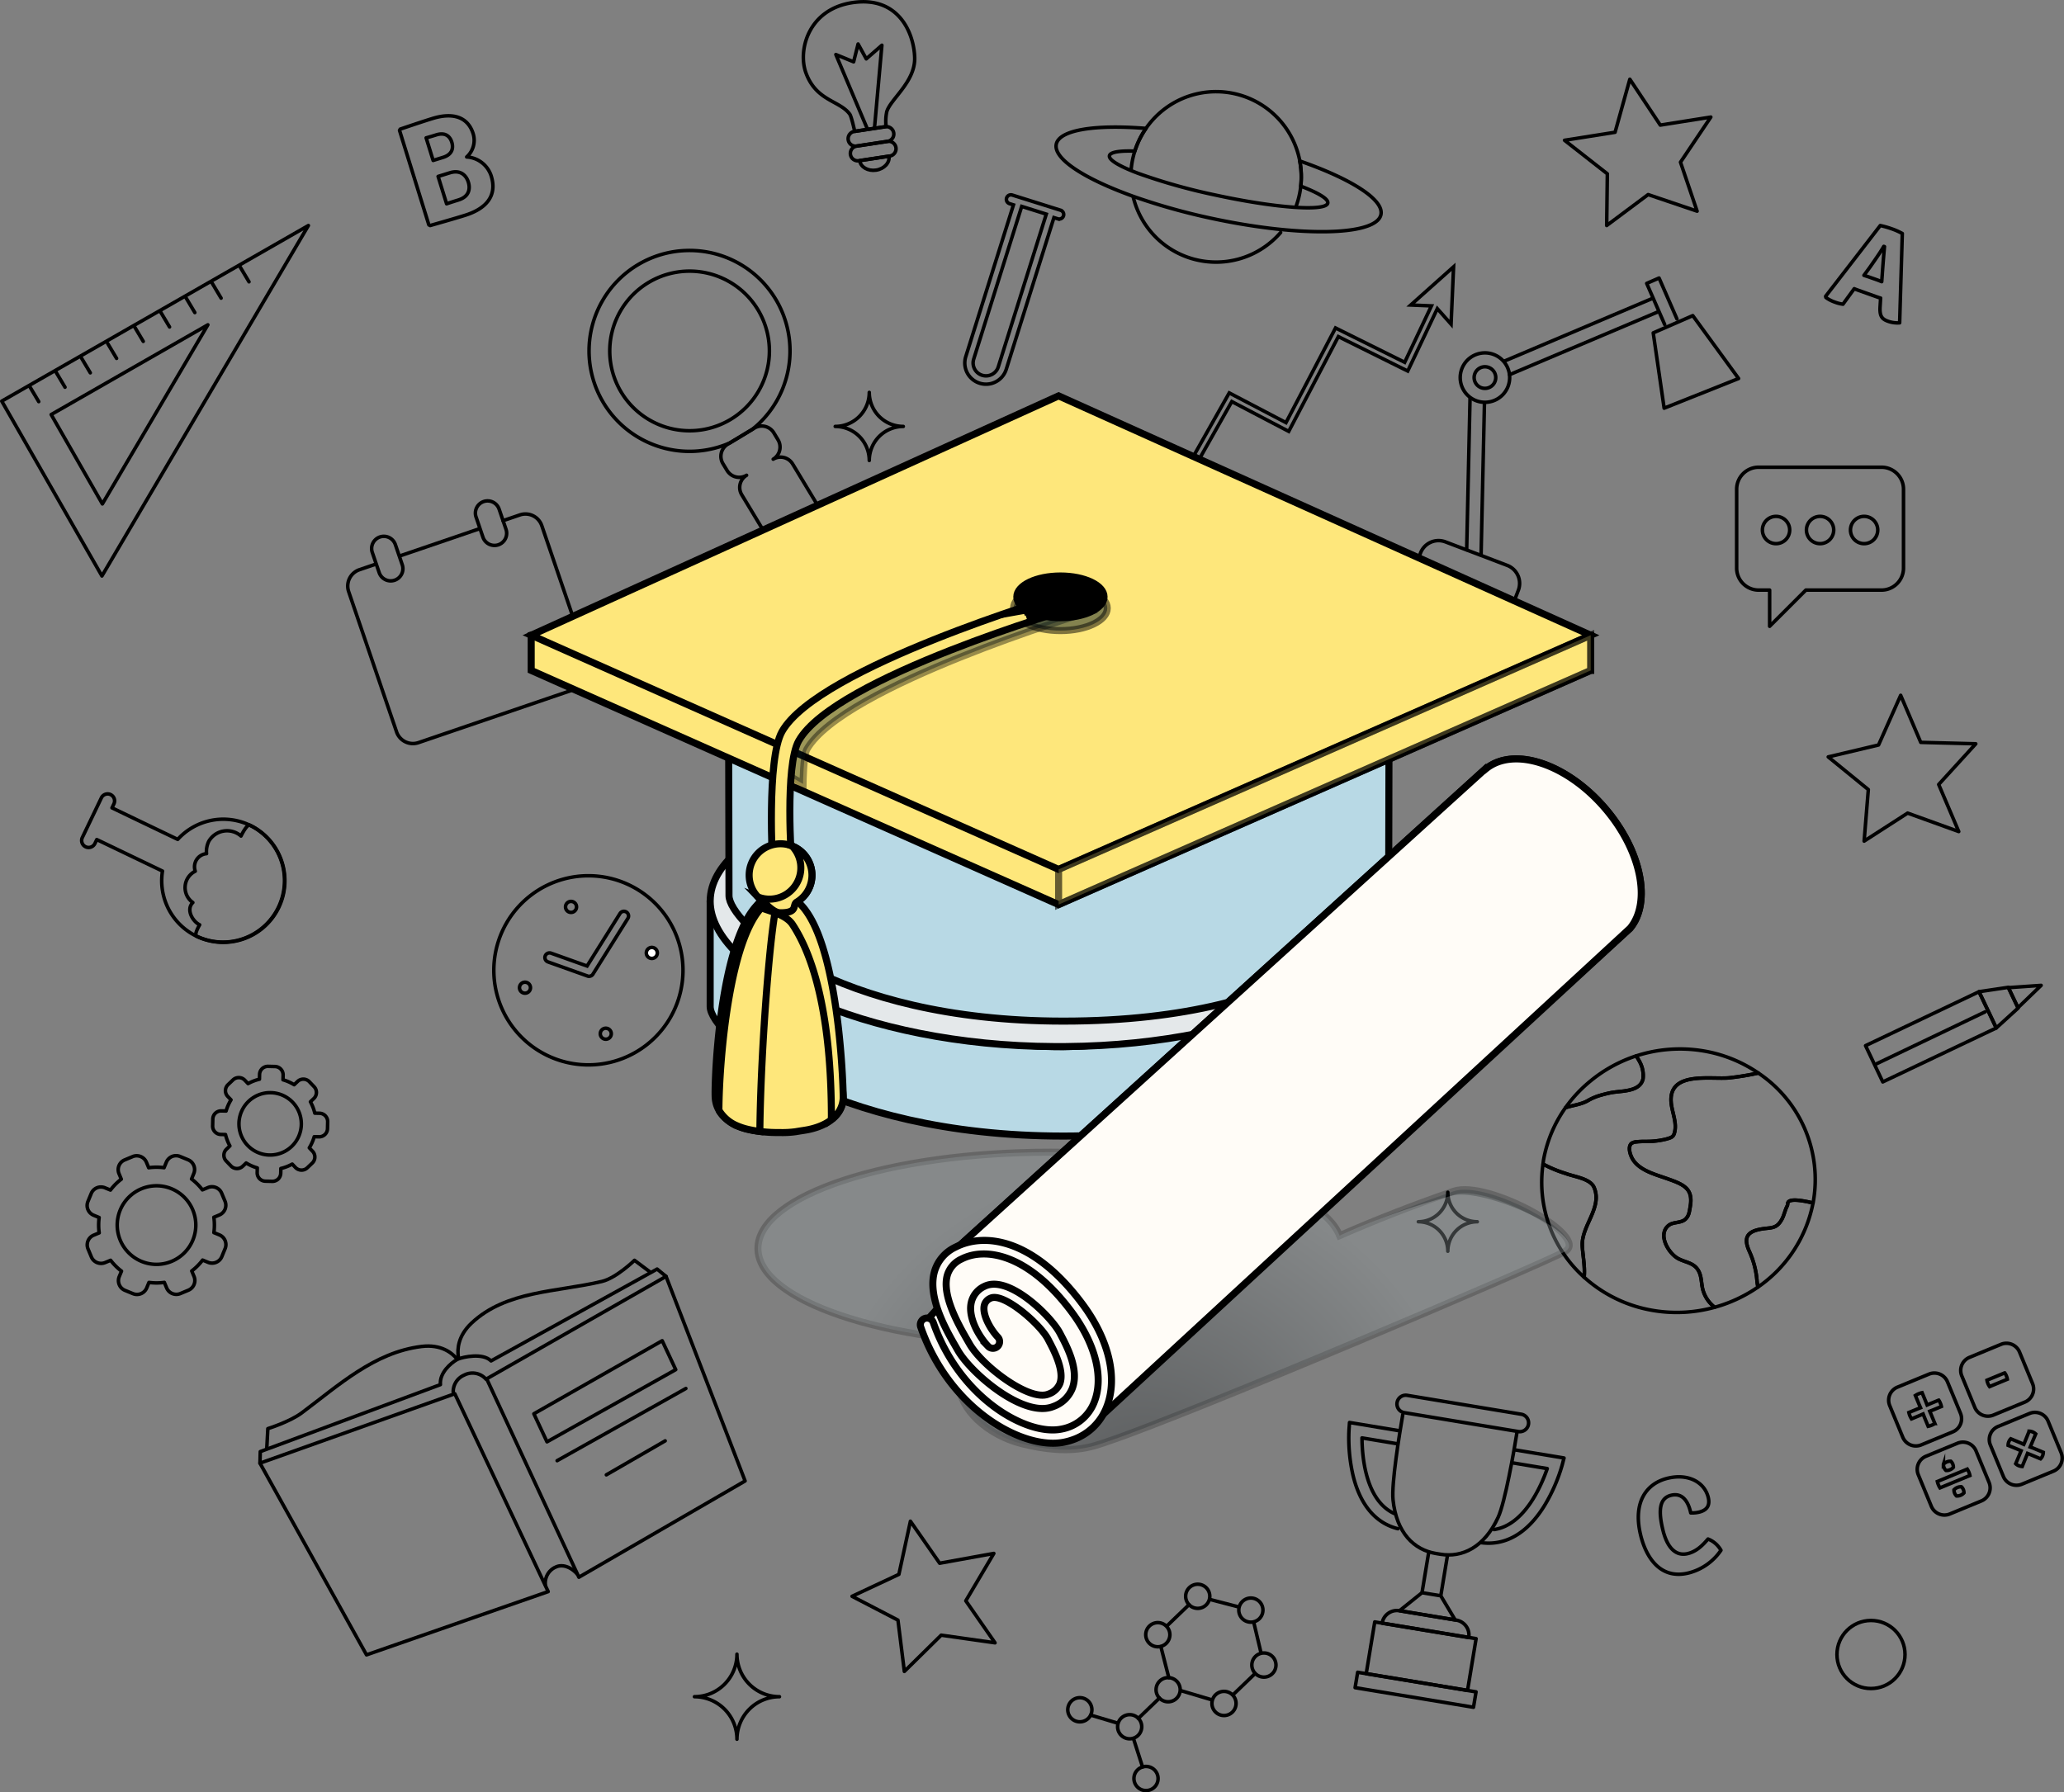 <?xml version="1.0" encoding="UTF-8"?> <svg xmlns="http://www.w3.org/2000/svg" xmlns:xlink="http://www.w3.org/1999/xlink" width="585.991" height="508.968" viewBox="0 0 585.991 508.968"><rect x="0" y="0" width="585.991" height="508.968" fill="#808080" stroke="none"/><defs><linearGradient id="linear-gradient" y1="0.5" x2="1" y2="0.5" gradientUnits="objectBoundingBox"><stop offset="0" stop-color="#fff200"></stop><stop offset="1" stop-color="#f7941e"></stop></linearGradient><radialGradient id="radial-gradient" cx="0.391" cy="1.114" r="1.078" gradientTransform="translate(0.317) scale(0.367 1)" gradientUnits="objectBoundingBox"><stop offset="0" stop-color="#231f20"></stop><stop offset="0.216" stop-color="#534f50"></stop><stop offset="1" stop-color="#fff"></stop></radialGradient></defs><g id="graduation" transform="translate(52.767 0.414)"><g id="Groupe_544" data-name="Groupe 544" transform="translate(349.913 338.157)"><path id="Tracé_2048" data-name="Tracé 2048" d="M654.9,649.47" transform="translate(-646.533 -632.734)" fill="none" stroke="#000" stroke-linecap="round" stroke-linejoin="round" stroke-width="1"></path><path id="Tracé_2049" data-name="Tracé 2049" d="M639.047,633.615" transform="translate(-639.047 -625.247)" fill="none" stroke="#000" stroke-linecap="round" stroke-linejoin="round" stroke-width="1"></path><path id="Tracé_2050" data-name="Tracé 2050" d="M654.9,617.761" transform="translate(-646.533 -617.761)" fill="none" stroke="#000" stroke-linecap="round" stroke-linejoin="round" stroke-width="1"></path><path id="Tracé_2051" data-name="Tracé 2051" d="M647.415,617.761a8.368,8.368,0,0,1-8.368,8.368,8.368,8.368,0,0,1,8.368,8.368,8.368,8.368,0,0,1,8.368-8.368A8.368,8.368,0,0,1,647.415,617.761Z" transform="translate(-639.047 -617.761)" fill="none" stroke="#000" stroke-linecap="round" stroke-linejoin="round" stroke-width="1"></path><path id="Tracé_2052" data-name="Tracé 2052" d="M670.756,633.615" transform="translate(-654.02 -625.247)" fill="none" stroke="#000" stroke-linecap="round" stroke-linejoin="round" stroke-width="1"></path></g><path id="Tracé_2053" data-name="Tracé 2053" d="M510.987,180.243l13.906-24.6L541,164.078,555.07,137.2l19.631,9.75,7.6-16.024-5.877-.242,12.161-10.857-.711,16.287-3.906-4.4-8.4,17.72-19.7-9.782L541.78,166.566l-16.16-8.461-13.027,23.045Z" transform="translate(-228.664 -44.482)" fill="none" stroke="#000" stroke-miterlimit="10" stroke-width="1"></path><g id="Groupe_547" data-name="Groupe 547" transform="translate(330.164 395.786)"><path id="Tracé_2054" data-name="Tracé 2054" d="M629.726,773.861c.63-3.806,1.323-7.989,1.79-10.81" transform="translate(-608.896 -717.996)" fill="none" stroke="#000" stroke-linecap="round" stroke-linejoin="round" stroke-width="1"></path><path id="Tracé_2055" data-name="Tracé 2055" d="M641.664,764.408c-.461,2.781-1.155,6.974-1.79,10.809" transform="translate(-613.688 -718.636)" fill="none" stroke="#000" stroke-linecap="round" stroke-linejoin="round" stroke-width="1"></path><path id="Tracé_2056" data-name="Tracé 2056" d="M617.544,789.055l6.393-5.118,5.33.882,4.093,6.855Z" transform="translate(-603.144 -727.858)" fill="none" stroke="#000" stroke-linecap="round" stroke-linejoin="round" stroke-width="1"></path><g id="Groupe_545" data-name="Groupe 545" transform="translate(37.605 15.494)"><path id="Tracé_2057" data-name="Tracé 2057" d="M670.91,707.043l14.105,2.336-.522,1.988a47.292,47.292,0,0,1-5.177,11.773c-4.8,7.654-10.953,11.2-17.807,10.281m3.651-3.724c8.7-1.273,13.483-12.653,15.09-17.311l-9.852-1.632" transform="translate(-661.509 -707.043)" fill="none" stroke="#000" stroke-linecap="round" stroke-linejoin="round" stroke-width="1"></path></g><g id="Groupe_546" data-name="Groupe 546" transform="translate(0 7.743)"><path id="Tracé_2058" data-name="Tracé 2058" d="M603.9,698.377l-9.886-1.637c.02,5.017.913,17.693,9.135,21.462m1.062,4.323c-6.373-1.581-10.778-6.843-12.78-15.3a47.316,47.316,0,0,1-1.106-12.813l.147-2.051,13.841,2.293" transform="translate(-590.26 -692.357)" fill="none" stroke="#000" stroke-linecap="round" stroke-linejoin="round" stroke-width="1"></path></g><path id="Tracé_2059" data-name="Tracé 2059" d="M616.773,688.145c-.976,5.705-3.232,19.642-2.757,24.207.973,9.376,5.949,14.189,12.151,15.216l.639.106.639.106c6.2,1.028,12.462-1.925,16.408-10.486,1.972-4.283,4.491-18.69,5.371-24.245" transform="translate(-601.447 -682.625)" fill="none" stroke="#000" stroke-linecap="round" stroke-linejoin="round" stroke-width="1"></path><path id="Tracé_2060" data-name="Tracé 2060" d="M629.251,796.252l-16.125-2.671a4.294,4.294,0,0,0-4.938,3.535l24.6,4.074A4.294,4.294,0,0,0,629.251,796.252Z" transform="translate(-598.726 -732.385)" fill="none" stroke="#000" stroke-linecap="round" stroke-linejoin="round" stroke-width="1"></path><rect id="Rectangle_70" data-name="Rectangle 70" width="14.887" height="29.154" transform="matrix(0.163, -0.987, 0.987, 0.163, 4.948, 79.073)" fill="none" stroke="#000" stroke-linecap="round" stroke-linejoin="round" stroke-width="1"></rect><rect id="Rectangle_71" data-name="Rectangle 71" width="4.432" height="34.069" transform="translate(1.799 83.045) rotate(-80.595)" fill="none" stroke="#000" stroke-linecap="round" stroke-linejoin="round" stroke-width="1"></rect><path id="Tracé_2061" data-name="Tracé 2061" d="M653.521,685.952a2.494,2.494,0,0,1-2.868,2.053l-32.385-5.364a2.493,2.493,0,0,1-2.052-2.868h0a2.493,2.493,0,0,1,2.867-2.053l32.385,5.364a2.494,2.494,0,0,1,2.052,2.868Z" transform="translate(-602.501 -677.687)" fill="none" stroke="#000" stroke-linecap="round" stroke-linejoin="round" stroke-width="1"></path></g><g id="Groupe_548" data-name="Groupe 548" transform="translate(-52.267 63.629)"><path id="Tracé_2062" data-name="Tracé 2062" d="M55.171,143.19,26.733,93.542l87.055-49.868ZM40.762,97.353,55.3,122.725,85.253,71.867Z" transform="translate(-26.733 -43.674)" fill="none" stroke="#000" stroke-linecap="round" stroke-linejoin="round" stroke-width="1"></path><line id="Ligne_9" data-name="Ligne 9" x1="2.525" y1="4.232" transform="translate(7.972 45.778)" fill="none" stroke="#000" stroke-linecap="round" stroke-linejoin="round" stroke-width="1"></line><line id="Ligne_10" data-name="Ligne 10" x1="2.525" y1="4.232" transform="translate(15.436 41.683)" fill="none" stroke="#000" stroke-linecap="round" stroke-linejoin="round" stroke-width="1"></line><line id="Ligne_11" data-name="Ligne 11" x1="2.525" y1="4.232" transform="translate(22.612 37.594)" fill="none" stroke="#000" stroke-linecap="round" stroke-linejoin="round" stroke-width="1"></line><line id="Ligne_12" data-name="Ligne 12" x1="2.525" y1="4.232" transform="translate(30.076 33.499)" fill="none" stroke="#000" stroke-linecap="round" stroke-linejoin="round" stroke-width="1"></line><line id="Ligne_13" data-name="Ligne 13" x1="2.525" y1="4.232" transform="translate(37.648 28.669)" fill="none" stroke="#000" stroke-linecap="round" stroke-linejoin="round" stroke-width="1"></line><line id="Ligne_14" data-name="Ligne 14" x1="2.525" y1="4.232" transform="translate(45.111 24.574)" fill="none" stroke="#000" stroke-linecap="round" stroke-linejoin="round" stroke-width="1"></line><line id="Ligne_15" data-name="Ligne 15" x1="2.525" y1="4.232" transform="translate(52.288 20.485)" fill="none" stroke="#000" stroke-linecap="round" stroke-linejoin="round" stroke-width="1"></line><line id="Ligne_16" data-name="Ligne 16" x1="2.525" y1="4.232" transform="translate(59.751 16.39)" fill="none" stroke="#000" stroke-linecap="round" stroke-linejoin="round" stroke-width="1"></line><line id="Ligne_17" data-name="Ligne 17" x1="2.525" y1="4.232" transform="translate(67.67 11.75)" fill="none" stroke="#000" stroke-linecap="round" stroke-linejoin="round" stroke-width="1"></line></g><g id="Groupe_552" data-name="Groupe 552" transform="translate(21.039 357.48)"><g id="Groupe_550" data-name="Groupe 550"><g id="Groupe_549" data-name="Groupe 549" transform="translate(0)"><path id="Tracé_2063" data-name="Tracé 2063" d="M209.248,818.425a4.971,4.971,0,0,1,2.564-4.847l.388-.182c2.115-.99,4.567.245,6.022,1.933" transform="translate(-128.221 -726.296)" fill="none" stroke="#000" stroke-linecap="round" stroke-linejoin="round" stroke-width="1"></path><path id="Tracé_2064" data-name="Tracé 2064" d="M59.4,723.879c.094-1.779.3-5.615.3-5.615s6.23-1.938,9.607-4.462c10.49-7.836,20.608-17.205,34-18.868,5.607-.7,8.683,1.836,10.075,3.52" transform="translate(-57.464 -670.469)" fill="none" stroke="#000" stroke-linecap="round" stroke-linejoin="round" stroke-width="1"></path><path id="Tracé_2065" data-name="Tracé 2065" d="M216.642,651.894l-4.288-3.207s-5.161,5.027-9.262,6c-12.736,3.04-27.093,2.549-36.946,11.773-3.92,3.67-4.137,7.451-3.8,9.66" transform="translate(-106.022 -648.687)" fill="none" stroke="#000" stroke-linecap="round" stroke-linejoin="round" stroke-width="1"></path><path id="Tracé_2066" data-name="Tracé 2066" d="M171.025,655.473l-2.54-2.08L121.341,679.47c-2.377-2.38-7.962-1.093-9.3-.547l-.388.183c-1.708.965-4.994,3.745-4.687,7.1L55.82,705.229l-.088,3.281" transform="translate(-55.732 -650.909)" fill="none" stroke="#000" stroke-linecap="round" stroke-linejoin="round" stroke-width="1"></path><path id="Tracé_2067" data-name="Tracé 2067" d="M159.679,714.721A5.1,5.1,0,0,1,162.61,710l.388-.182a5.107,5.107,0,0,1,6.023,1.292" transform="translate(-104.815 -677.325)" fill="none" stroke="#000" stroke-linecap="round" stroke-linejoin="round" stroke-width="1"></path></g><path id="Tracé_2068" data-name="Tracé 2068" d="M203.864,742.759l47.189-27.335-22.443-58.091-50.927,29.086Z" transform="translate(-113.317 -652.77)" fill="none" stroke="#000" stroke-linecap="round" stroke-linejoin="round" stroke-width="1"></path><path id="Tracé_2069" data-name="Tracé 2069" d="M85.984,794.617l51.577-17.963-26.512-56.185L55.732,740.183Z" transform="translate(-55.732 -682.582)" fill="none" stroke="#000" stroke-linecap="round" stroke-linejoin="round" stroke-width="1"></path></g><g id="Groupe_551" data-name="Groupe 551" transform="translate(77.763 22.84)"><path id="Tracé_2070" data-name="Tracé 2070" d="M203.066,712.7l3.728,7.962,36.55-20.5-3.844-8.209Z" transform="translate(-203.066 -691.961)" fill="none" stroke="#000" stroke-linecap="round" stroke-linejoin="round" stroke-width="1"></path><line id="Ligne_18" data-name="Ligne 18" y1="20.497" x2="36.55" transform="translate(6.605 13.555)" fill="none" stroke="#000" stroke-linecap="round" stroke-linejoin="round" stroke-width="1"></line><line id="Ligne_19" data-name="Ligne 19" y1="9.648" x2="16.707" transform="translate(20.578 28.428)" fill="none" stroke="#000" stroke-linecap="round" stroke-linejoin="round" stroke-width="1"></line></g></g><path id="Tracé_2071" data-name="Tracé 2071" d="M422.277,85.48l-13.735-4.316a1.281,1.281,0,0,0-.768,2.444l1.122.353-13.54,43.09a6.022,6.022,0,0,0,11.491,3.611l13.539-43.09,1.123.353a1.281,1.281,0,0,0,.768-2.444Zm-11.735,25.536-5.95,18.936a3.659,3.659,0,0,1-6.982-2.193l5.95-18.937,7.677-24.43,6.981,2.193Z" transform="translate(-173.932 -26.195)" fill="none" stroke="#000" stroke-miterlimit="10" stroke-width="1"></path><g id="Groupe_553" data-name="Groupe 553" transform="translate(-29.586 225.033)"><path id="Tracé_2072" data-name="Tracé 2072" d="M85.608,440.969l-18.651-8.95.54-1.125a1.976,1.976,0,1,0-3.563-1.71l-5.4,11.258a1.976,1.976,0,0,0,3.563,1.71l.54-1.126,18.651,8.949a17.482,17.482,0,1,0,4.321-9Z" transform="translate(-58.338 -428.06)" fill="none" stroke="#000" stroke-linecap="round" stroke-linejoin="round" stroke-width="1"></path><path id="Tracé_2073" data-name="Tracé 2073" d="M129.85,447.949a6,6,0,0,0-9.169,1.532,6.582,6.582,0,0,0-.616,3.472,3.749,3.749,0,0,0-3.2,4.986,5.192,5.192,0,0,0-.688,8.9c-2.03,1.994-.042,5.376,1.932,6.323,0,0-1.715,2.829-.851,3.244a17.482,17.482,0,0,0,15.126-31.522C131.517,444.47,129.85,447.949,129.85,447.949Z" transform="translate(-84.607 -435.989)" fill="none" stroke="#000" stroke-linecap="round" stroke-linejoin="round" stroke-width="1"></path></g><g id="Groupe_555" data-name="Groupe 555" transform="translate(247.067 25.629)"><g id="Groupe_554" data-name="Groupe 554"><path id="Tracé_2074" data-name="Tracé 2074" d="M485.653,82.157A24.2,24.2,0,0,0,526.545,93.37q.5-.52.972-1.061" transform="translate(-463.769 -52.321)" fill="none" stroke="#000" stroke-linecap="round" stroke-linejoin="round" stroke-width="1"></path><path id="Tracé_2075" data-name="Tracé 2075" d="M531.486,57.943A24.2,24.2,0,1,0,484.6,47.533" transform="translate(-463.272 -25.629)" fill="none" stroke="#000" stroke-linecap="round" stroke-linejoin="round" stroke-width="1"></path><path id="Tracé_2076" data-name="Tracé 2076" d="M469.719,45.036a23.976,23.976,0,0,0-3.171,6.452c-4.3-.147-6.982.262-7.206,1.3s2.089,2.545,6.138,4.217c.651.269,1.34.542,2.077.817a166.094,166.094,0,0,0,21.812,6.128c6.616,1.438,12.809,2.472,17.949,3.061q2.649.3,4.889.443c5.408.346,8.86-.02,9.115-1.2s-2.682-2.914-7.672-4.826a24.309,24.309,0,0,0-.284-7.146c14.544,5.061,23.974,10.982,23.046,15.251-.938,4.314-12.212,5.769-27.806,4.258-1.257-.121-2.536-.259-3.844-.42-5.271-.646-10.94-1.6-16.815-2.877a179.393,179.393,0,0,1-20.88-5.821c-.345-.121-.681-.24-1.02-.363-13.83-4.961-22.7-10.664-21.8-14.807C445.143,45.407,455.344,43.886,469.719,45.036Z" transform="translate(-444.19 -34.617)" fill="none" stroke="#000" stroke-linecap="round" stroke-linejoin="round" stroke-width="1"></path></g></g><g id="Groupe_558" data-name="Groupe 558" transform="translate(384.936 297.461)"><path id="Tracé_2077" data-name="Tracé 2077" d="M720.266,609.2c-1.088-2.522-5.56-3-8.093-3.962a35.458,35.458,0,0,1-6.392-2.667,36.207,36.207,0,0,0,11.67,32.142c.333-3.062-.507-6.9-.526-9.284C716.867,619.929,722.7,614.8,720.266,609.2Z" transform="translate(-705.403 -569.89)" fill="none" stroke="#000" stroke-linecap="round" stroke-linejoin="round" stroke-width="1"></path><path id="Tracé_2078" data-name="Tracé 2078" d="M827.7,622.289c-.636.38-.3.836-.585,1.373-.619,1.182-.873,2.627-1.5,3.77-1.732,3.165-3.439,2.1-6.941,3-3.7.958-3.591,3.265-2.232,6.241a24.916,24.916,0,0,1,2.125,8.379c.034.391.134.977.249,1.63a37.67,37.67,0,0,0,15.645-23.9C832.092,622.248,828.857,621.587,827.7,622.289Z" transform="translate(-757.423 -579.059)" fill="none" stroke="#000" stroke-linecap="round" stroke-linejoin="round" stroke-width="1"></path><g id="Groupe_557" data-name="Groupe 557" transform="translate(0.378)"><g id="Groupe_556" data-name="Groupe 556" transform="translate(6.375 1.975)"><path id="Tracé_2079" data-name="Tracé 2079" d="M789.194,553.6a77.535,77.535,0,0,1-8.426,1.381c-5.246.4-16.068-1.678-16.356,5.864-.121,3.066,1.638,6.162,1.1,9.163-.305,1.692-.788,1.867-2.432,2.338a22.642,22.642,0,0,1-4.78.666c-.609.039-2.364-.039-3.7.13a2.782,2.782,0,0,0-1.464.47c-1.08,1.031-.281,3.323.319,4.353,1.659,2.865,5.333,4.093,8.525,5.171.471.159.926.312,1.366.471,4.608,1.626,7.388,2.756,6.528,7.817-.108.646-.195,1.295-.362,1.908a3.558,3.558,0,0,1-1.075,1.82c-1.266,1.093-3.34.7-4.607,1.634-3.365,2.5-.263,7.934,2.6,9.5,1.911,1.041,4.138,1.143,5.469,2.98,1.274,1.768,1.02,3.857,1.528,5.808a9.434,9.434,0,0,0,3.374,5.046,40.752,40.752,0,0,0,9.545-4c.937-.54,1.844-1.112,2.732-1.733-.116-.653-.215-1.239-.249-1.63a24.918,24.918,0,0,0-2.125-8.379c-1.36-2.976-1.473-5.282,2.232-6.241,3.5-.9,5.209.161,6.941-3,.631-1.143.885-2.587,1.5-3.77.282-.537-.05-.993.585-1.373,1.158-.7,4.393-.041,6.757.5.023-.124.062-.24.085-.354A36.382,36.382,0,0,0,789.194,553.6Z" transform="translate(-734.443 -548.742)" fill="none" stroke="#000" stroke-linecap="round" stroke-linejoin="round" stroke-width="1"></path><path id="Tracé_2080" data-name="Tracé 2080" d="M740.21,550.937a8.132,8.132,0,0,0-.923-4.842,19.337,19.337,0,0,0-1.027-1.7,39.856,39.856,0,0,0-12.778,6.973,38.669,38.669,0,0,0-7.284,7.73c2.152-.724,4.522-.889,6.549-2.118a15.651,15.651,0,0,1,3.764-1.515c.877-.247,1.771-.467,2.6-.628C734.119,554.247,739.308,554.68,740.21,550.937Z" transform="translate(-718.198 -544.398)" fill="none" stroke="#000" stroke-linecap="round" stroke-linejoin="round" stroke-width="1"></path></g><path id="Tracé_2081" data-name="Tracé 2081" d="M751.176,541.133a40.2,40.2,0,0,0-18.62,1.5,19.324,19.324,0,0,1,1.027,1.7,8.133,8.133,0,0,1,.923,4.842c-.9,3.742-6.091,3.309-9.1,3.9-.833.161-1.726.381-2.6.628a15.657,15.657,0,0,0-3.764,1.515c-2.027,1.228-4.4,1.394-6.549,2.118a36.927,36.927,0,0,0-6.223,14.788c-.073.409-.093.813-.152,1.211A35.463,35.463,0,0,0,712.511,576c2.533.966,7.006,1.44,8.093,3.962,2.43,5.6-3.4,10.732-3.34,16.228.019,2.387.858,6.222.526,9.284a38.756,38.756,0,0,0,20.166,9.533,40.191,40.191,0,0,0,16.9-1,9.434,9.434,0,0,1-3.374-5.046c-.508-1.951-.254-4.041-1.528-5.808-1.331-1.837-3.558-1.939-5.469-2.98-2.864-1.569-5.966-7.006-2.6-9.5,1.266-.938,3.341-.54,4.607-1.633a3.559,3.559,0,0,0,1.075-1.82c.167-.613.253-1.263.362-1.908.86-5.062-1.921-6.192-6.528-7.817-.441-.159-.9-.312-1.367-.471-3.192-1.078-6.866-2.305-8.525-5.171-.6-1.03-1.4-3.323-.319-4.353a2.783,2.783,0,0,1,1.464-.47c1.34-.169,3.1-.091,3.7-.13a22.645,22.645,0,0,0,4.78-.666c1.644-.471,2.127-.646,2.432-2.338.538-3-1.222-6.1-1.1-9.163.287-7.542,11.109-5.464,16.356-5.864a77.545,77.545,0,0,0,8.426-1.381A38.987,38.987,0,0,0,751.176,541.133Z" transform="translate(-706.119 -540.655)" fill="none" stroke="#000" stroke-linecap="round" stroke-linejoin="round" stroke-width="1"></path></g></g><g id="Groupe_559" data-name="Groupe 559" transform="translate(114.466 70.695)"><path id="Tracé_2082" data-name="Tracé 2082" d="M206.736,115.136a28.526,28.526,0,0,0,26.22,50.535l3.17-1.913,3.173-1.918a28.527,28.527,0,0,0-32.563-46.7Zm26.49,43.821a22.663,22.663,0,1,1,7.669-31.117A22.666,22.666,0,0,1,233.226,158.956Z" transform="translate(-192.956 -111.014)" fill="none" stroke="#000" stroke-linecap="round" stroke-linejoin="round" stroke-width="1"></path><path id="Tracé_2083" data-name="Tracé 2083" d="M280.1,209.394l-1.171-1.945a4.023,4.023,0,0,0-5.524-1.362l-.611.371-3.173,1.918-3.17,1.913-.612.371a4.03,4.03,0,0,0-1.366,5.527l1.181,1.949a4.028,4.028,0,0,0,5.526,1.356,4.025,4.025,0,0,0-1.368,5.527l15.206,25.154a4.031,4.031,0,0,0,5.53,1.357l3.779-2.284,3.786-2.292a4.012,4.012,0,0,0,1.356-5.519l-15.206-25.158a4.015,4.015,0,0,0-5.519-1.361A4.015,4.015,0,0,0,280.1,209.394Z" transform="translate(-226.455 -155.633)" fill="none" stroke="#000" stroke-linecap="round" stroke-linejoin="round" stroke-width="1"></path></g><g id="Groupe_560" data-name="Groupe 560" transform="translate(349.238 78.531)"><path id="Tracé_2084" data-name="Tracé 2084" d="M666,190.614c-.149,6.734-.682,30.8-.953,43.006" transform="translate(-650.648 -156.437)" fill="none" stroke="#000" stroke-linecap="round" stroke-linejoin="round" stroke-width="1"></path><path id="Tracé_2085" data-name="Tracé 2085" d="M672.8,236.4c.244-11,.767-34.634.955-43.112" transform="translate(-654.31 -157.699)" fill="none" stroke="#000" stroke-linecap="round" stroke-linejoin="round" stroke-width="1"></path><path id="Tracé_2086" data-name="Tracé 2086" d="M727.385,136.89,685.5,154.624" transform="translate(-660.306 -131.068)" fill="none" stroke="#000" stroke-linecap="round" stroke-linejoin="round" stroke-width="1"></path><path id="Tracé_2087" data-name="Tracé 2087" d="M688.126,161.887l42.186-17.86" transform="translate(-661.546 -134.438)" fill="none" stroke="#000" stroke-linecap="round" stroke-linejoin="round" stroke-width="1"></path><path id="Tracé_2088" data-name="Tracé 2088" d="M662.035,170.659a7.019,7.019,0,1,0,9.056-4.063A7.019,7.019,0,0,0,662.035,170.659Zm3.692,1.4a3.067,3.067,0,1,1,1.777,3.958A3.068,3.068,0,0,1,665.727,172.064Z" transform="translate(-649.009 -144.878)" fill="none" stroke="#000" stroke-linecap="round" stroke-linejoin="round" stroke-width="1"></path><path id="Tracé_2089" data-name="Tracé 2089" d="M637.767,274.073l1.293-3.4a5.477,5.477,0,0,1,7.067-3.171l17.538,6.673a5.477,5.477,0,0,1,3.172,7.067l-1.293,3.4Z" transform="translate(-637.767 -192.574)" fill="none" stroke="#000" stroke-linecap="round" stroke-linejoin="round" stroke-width="1"></path><path id="Tracé_2090" data-name="Tracé 2090" d="M770.466,137.465c-1.429-3.281-5.071-11.6-5.071-11.6l-3.506,1.526s3.68,8.411,5.1,11.667" transform="translate(-696.377 -125.86)" fill="none" stroke="#000" stroke-linecap="round" stroke-linejoin="round" stroke-width="1"></path><path id="Tracé_2091" data-name="Tracé 2091" d="M768.5,172.384l21.14-8.426L776.629,146.1,765.4,151Z" transform="translate(-698.037 -135.418)" fill="none" stroke="#000" stroke-linecap="round" stroke-linejoin="round" stroke-width="1"></path></g><g id="Groupe_561" data-name="Groupe 561" transform="translate(476.88 279.404)"><path id="Tracé_2092" data-name="Tracé 2092" d="M853.227,464.123l-2.8-5.884-8.3,1.24,4.893,10.3Z" transform="translate(-809.91 -457.681)" fill="none" stroke="#000" stroke-linecap="round" stroke-linejoin="round" stroke-width="1"></path><path id="Tracé_2093" data-name="Tracé 2093" d="M867.226,457.183l-9.29.645,2.712,5.7Z" transform="translate(-817.373 -457.183)" fill="none" stroke="#000" stroke-linecap="round" stroke-linejoin="round" stroke-width="1"></path><path id="Tracé_2094" data-name="Tracé 2094" d="M782.736,479.384v0l1.588,3.343,1.652,3.478L818.2,470.884l-1.655-3.477-1.589-3.342h0l-1.653-3.477-32.221,15.32Z" transform="translate(-781.083 -458.79)" fill="none" stroke="#000" stroke-linecap="round" stroke-linejoin="round" stroke-width="1"></path><line id="Ligne_20" data-name="Ligne 20" x1="30.792" y2="14.73" transform="translate(3.161 7.517)" fill="none" stroke="#000" stroke-linecap="round" stroke-linejoin="round" stroke-width="1"></line></g><g id="Groupe_563" data-name="Groupe 563" transform="translate(45.958 141.824)"><path id="Tracé_2095" data-name="Tracé 2095" d="M95.879,254.728l4.782-1.634a4.9,4.9,0,0,1,6.225,3.055l13.6,39.822a4.9,4.9,0,0,1-3.055,6.225L71.88,317.754a4.9,4.9,0,0,1-6.224-3.055l-13.6-39.822a4.9,4.9,0,0,1,3.055-6.224l4.551-1.554" transform="translate(-51.791 -249.108)" fill="none" stroke="#000" stroke-linecap="round" stroke-linejoin="round" stroke-width="1"></path><path id="Tracé_2096" data-name="Tracé 2096" d="M80.244,268.4l22.386-7.646" transform="translate(-65.226 -252.849)" fill="none" stroke="#000" stroke-linecap="round" stroke-linejoin="round" stroke-width="1"></path><g id="Groupe_562" data-name="Groupe 562" transform="translate(6.786)"><path id="Tracé_2097" data-name="Tracé 2097" d="M73.338,272.915a3.459,3.459,0,0,1-2.156,4.392h0a3.459,3.459,0,0,1-4.391-2.156l-1.957-5.728a3.46,3.46,0,0,1,2.156-4.391h0a3.459,3.459,0,0,1,4.392,2.155Z" transform="translate(-64.648 -254.781)" fill="none" stroke="#000" stroke-linecap="round" stroke-linejoin="round" stroke-width="1"></path><path id="Tracé_2098" data-name="Tracé 2098" d="M129.156,253.849A3.46,3.46,0,0,1,127,258.241h0a3.46,3.46,0,0,1-4.392-2.155l-1.956-5.728a3.46,3.46,0,0,1,2.155-4.392h0a3.46,3.46,0,0,1,4.392,2.156Z" transform="translate(-91.005 -245.779)" fill="none" stroke="#000" stroke-linecap="round" stroke-linejoin="round" stroke-width="1"></path></g></g><g id="Groupe_566" data-name="Groupe 566" transform="translate(483.441 381.037)"><path id="Tracé_2099" data-name="Tracé 2099" d="M770.333,739.728a4.022,4.022,0,0,1-2.179,5.253l-8.957,3.7a4.022,4.022,0,0,1-5.253-2.18l-3.7-8.956a4.022,4.022,0,0,1,2.18-5.253l8.956-3.7a4.021,4.021,0,0,1,5.253,2.18Z" transform="translate(-749.936 -719.83)" fill="none" stroke="#000" stroke-linecap="round" stroke-linejoin="round" stroke-width="1"></path><path id="Tracé_2100" data-name="Tracé 2100" d="M762.652,739.648a5.086,5.086,0,0,1,.921-.476,5,5,0,0,1,.988-.313l1.033,2.5c.126.3.257.678.392,1,.3-.126.662-.3.987-.432l2.316-.957a4.539,4.539,0,0,1,.45.86,4.445,4.445,0,0,1,.3.947l-2.315.957c-.325.135-.7.266-1,.391.134.325.306.683.423.967l1.041,2.518a4.9,4.9,0,0,1-.9.468,5.164,5.164,0,0,1-1.009.322l-1.041-2.519c-.118-.284-.249-.659-.383-.984-.325.135-.682.306-.987.432l-2.316.957a5.51,5.51,0,0,1-.748-1.807l2.316-.958c.3-.127.678-.257,1-.391-.135-.325-.306-.683-.432-.988Z" transform="translate(-755.064 -724.823)" fill="none" stroke="#000" stroke-miterlimit="10" stroke-width="1"></path><path id="Tracé_2101" data-name="Tracé 2101" d="M809.087,723.707a4.022,4.022,0,0,1-2.18,5.253l-8.956,3.7a4.022,4.022,0,0,1-5.253-2.181l-3.7-8.956a4.023,4.023,0,0,1,2.18-5.253l8.956-3.7a4.023,4.023,0,0,1,5.254,2.179Z" transform="translate(-768.235 -712.265)" fill="none" stroke="#000" stroke-linecap="round" stroke-linejoin="round" stroke-width="1"></path><path id="Tracé_2102" data-name="Tracé 2102" d="M803.568,732.083a3.74,3.74,0,0,1-.47-.852,3.8,3.8,0,0,1-.277-.956l5.038-2.083a3.774,3.774,0,0,1,.479.873,3.723,3.723,0,0,1,.268.935Z" transform="translate(-774.908 -719.786)" fill="none" stroke="#000" stroke-miterlimit="10" stroke-width="1"></path><path id="Tracé_2103" data-name="Tracé 2103" d="M785.7,776.9a4.023,4.023,0,0,1-2.18,5.254l-8.957,3.7a4.021,4.021,0,0,1-5.253-2.18l-3.7-8.956a4.022,4.022,0,0,1,2.18-5.253l8.956-3.7a4.023,4.023,0,0,1,5.254,2.18Z" transform="translate(-757.193 -737.384)" fill="none" stroke="#000" stroke-linecap="round" stroke-linejoin="round" stroke-width="1"></path><path id="Tracé_2104" data-name="Tracé 2104" d="M824.457,760.882a4.022,4.022,0,0,1-2.18,5.254l-8.956,3.7a4.023,4.023,0,0,1-5.253-2.18l-3.7-8.956a4.021,4.021,0,0,1,2.179-5.253l8.956-3.7a4.021,4.021,0,0,1,5.253,2.18Z" transform="translate(-775.492 -729.819)" fill="none" stroke="#000" stroke-linecap="round" stroke-linejoin="round" stroke-width="1"></path><g id="Groupe_564" data-name="Groupe 564" transform="translate(33.918 24.967)"><path id="Tracé_2105" data-name="Tracé 2105" d="M818.2,769.589a3.359,3.359,0,0,1-1-.229,2.582,2.582,0,0,1-.847-.553l1.188-2.823c.1-.279.238-.575.357-.862l-.87-.377-2.834-1.16a2.682,2.682,0,0,1,.754-1.857l2.842,1.179c.267.128.572.288.859.407.139-.3.262-.633.369-.891l1.151-2.853a2.693,2.693,0,0,1,.99.209,2.959,2.959,0,0,1,.876.566l-1.187,2.822c-.1.279-.271.611-.391.9.279.1.635.213.894.32l2.842,1.18a2.817,2.817,0,0,1-.209.99,2.436,2.436,0,0,1-.574.856l-2.822-1.187-.882-.35-.337.854Z" transform="translate(-814.199 -759.569)" fill="none" stroke="#000" stroke-miterlimit="10" stroke-width="1"></path></g><g id="Groupe_565" data-name="Groupe 565" transform="translate(13.832 33.49)"><path id="Tracé_2106" data-name="Tracé 2106" d="M776.89,783.285a4.622,4.622,0,0,1-.451-.861,5.2,5.2,0,0,1-.3-.947l8.491-3.51a5.126,5.126,0,0,1,.46.88,4.582,4.582,0,0,1,.288.927Zm.972-6.682a2.6,2.6,0,0,1,2.112-.874,2.588,2.588,0,0,1,.544.8,2.368,2.368,0,0,1,.169.929,2.427,2.427,0,0,1-.956.679,2.183,2.183,0,0,1-1.157.193,2.372,2.372,0,0,1-.535-.777A2.589,2.589,0,0,1,777.863,776.6Zm3,7.251a2.533,2.533,0,0,1,.956-.68,2.506,2.506,0,0,1,1.157-.193,2.3,2.3,0,0,1,.714,1.727,2.607,2.607,0,0,1-2.112.873,2.505,2.505,0,0,1-.544-.8A2.394,2.394,0,0,1,780.86,783.855Z" transform="translate(-776.143 -775.716)" fill="none" stroke="#000" stroke-miterlimit="10" stroke-width="1"></path></g></g><g id="Groupe_569" data-name="Groupe 569" transform="translate(87.429 248.268)"><path id="Tracé_2107" data-name="Tracé 2107" d="M239.959,385.744a26.852,26.852,0,1,1-32.995-18.8A26.853,26.853,0,0,1,239.959,385.744Z" transform="translate(-187.202 -365.982)" fill="none" stroke="#000" stroke-linecap="round" stroke-linejoin="round" stroke-width="1"></path><g id="Groupe_567" data-name="Groupe 567" transform="translate(7.291 20.363)"><path id="Tracé_2108" data-name="Tracé 2108" d="M204.084,424.41a1.561,1.561,0,1,1-1.919-1.093A1.561,1.561,0,0,1,204.084,424.41Z" transform="translate(-201.016 -413.391)" fill="none" stroke="#000" stroke-miterlimit="10" stroke-width="1"></path><path id="Tracé_2109" data-name="Tracé 2109" d="M272.313,405.712a1.561,1.561,0,1,1-1.919-1.094A1.561,1.561,0,0,1,272.313,405.712Z" transform="translate(-233.234 -404.562)" fill="#fff" stroke="#000" stroke-miterlimit="10" stroke-width="1"></path></g><g id="Groupe_568" data-name="Groupe 568" transform="translate(20.363 7.291)"><path id="Tracé_2110" data-name="Tracé 2110" d="M227.756,382.864a1.562,1.562,0,1,1,1.094-1.919A1.561,1.561,0,0,1,227.756,382.864Z" transform="translate(-225.782 -379.796)" fill="none" stroke="#000" stroke-miterlimit="10" stroke-width="1"></path><path id="Tracé_2111" data-name="Tracé 2111" d="M246.455,451.094a1.561,1.561,0,1,1,1.093-1.919A1.561,1.561,0,0,1,246.455,451.094Z" transform="translate(-234.611 -412.014)" fill="none" stroke="#000" stroke-miterlimit="10" stroke-width="1"></path></g><path id="Tracé_2112" data-name="Tracé 2112" d="M238.408,386.155a1.315,1.315,0,0,0-2.4-.4l-9.343,14.909-10.21-3.645a1.3,1.3,0,0,0-.443-.078,1.319,1.319,0,0,0-1.239.875,1.316,1.316,0,0,0,.8,1.682l11.1,3.963a1.3,1.3,0,0,0,.537.129,1.2,1.2,0,0,0,.191-.024l.051-.006a1.416,1.416,0,0,0,.377-.125c.018-.009.035-.021.053-.032a1.313,1.313,0,0,0,.53-.565l9.83-15.686A1.305,1.305,0,0,0,238.408,386.155Z" transform="translate(-200.185 -375.025)" fill="none" stroke="#000" stroke-miterlimit="10" stroke-width="1"></path></g><g id="Groupe_571" data-name="Groupe 571" transform="translate(-28.03 302.399)"><g id="Groupe_570" data-name="Groupe 570" transform="translate(0)"><path id="Tracé_2113" data-name="Tracé 2113" d="M36.912,616.974l.945,2.269a2.988,2.988,0,0,0,3.907,1.609l1.56-.651a16.357,16.357,0,0,0,3.091,3.08l-.643,1.56a2.987,2.987,0,0,0,1.626,3.9l2.273.935a2.986,2.986,0,0,0,3.9-1.626l.642-1.559a16.322,16.322,0,0,0,4.363-.012l.65,1.559a2.988,2.988,0,0,0,3.907,1.609L65.4,628.7a2.989,2.989,0,0,0,1.609-3.907l-.651-1.559a16.352,16.352,0,0,0,3.08-3.09l1.56.641a2.988,2.988,0,0,0,3.9-1.626l.934-2.272a2.987,2.987,0,0,0-1.625-3.9l-1.56-.642a16.313,16.313,0,0,0-.012-4.362l1.56-.651a2.988,2.988,0,0,0,1.608-3.908l-.946-2.267a2.989,2.989,0,0,0-3.907-1.609l-1.559.65a16.4,16.4,0,0,0-3.091-3.08l.642-1.559a2.986,2.986,0,0,0-1.626-3.9l-2.272-.936a2.989,2.989,0,0,0-3.9,1.626l-.642,1.56a16.29,16.29,0,0,0-4.362.012l-.651-1.56a2.988,2.988,0,0,0-3.907-1.608l-2.268.946a2.987,2.987,0,0,0-1.608,3.907l.649,1.56a16.286,16.286,0,0,0-3.079,3.09l-1.56-.642a2.989,2.989,0,0,0-3.9,1.625l-.935,2.272a2.987,2.987,0,0,0,1.626,3.9l1.56.643a16.313,16.313,0,0,0,.012,4.362l-1.559.65A2.987,2.987,0,0,0,36.912,616.974Zm9.146-2.48A11.159,11.159,0,1,1,60.65,620.5,11.158,11.158,0,0,1,46.058,614.494Z" transform="translate(-36.656 -565.13)" fill="none" stroke="#000" stroke-linecap="round" stroke-linejoin="round" stroke-width="1"></path><path id="Tracé_2114" data-name="Tracé 2114" d="M104.216,557.394l-.047,1.951a2.37,2.37,0,0,0,2.312,2.425l1.34.032a12.956,12.956,0,0,0,1.246,3.231l-.969.923a2.37,2.37,0,0,0-.081,3.352l1.346,1.411a2.37,2.37,0,0,0,3.352.08l.968-.923a13.056,13.056,0,0,0,3.165,1.4l-.031,1.34a2.371,2.371,0,0,0,2.313,2.427l1.948.046a2.37,2.37,0,0,0,2.426-2.312l.033-1.341a12.971,12.971,0,0,0,3.231-1.246l.922.969a2.37,2.37,0,0,0,3.352.081l1.412-1.346a2.37,2.37,0,0,0,.081-3.35l-.923-.968a12.964,12.964,0,0,0,1.4-3.166l1.34.031a2.372,2.372,0,0,0,2.428-2.312l.048-1.949a2.372,2.372,0,0,0-2.314-2.427l-1.34-.033a12.969,12.969,0,0,0-1.246-3.229l.969-.924a2.369,2.369,0,0,0,.081-3.351l-1.345-1.411a2.371,2.371,0,0,0-3.352-.081l-.97.924a12.939,12.939,0,0,0-3.165-1.4l.032-1.341a2.37,2.37,0,0,0-2.313-2.426l-1.949-.047a2.37,2.37,0,0,0-2.427,2.313l-.033,1.34a12.9,12.9,0,0,0-3.229,1.245l-.924-.969a2.373,2.373,0,0,0-3.352-.082l-1.411,1.346a2.371,2.371,0,0,0-.081,3.352l.924.968a12.969,12.969,0,0,0-1.4,3.166l-1.341-.032A2.369,2.369,0,0,0,104.216,557.394Zm7.429,1.154a8.853,8.853,0,1,1,8.638,9.063A8.854,8.854,0,0,1,111.645,558.548Z" transform="translate(-68.535 -542.434)" fill="none" stroke="#000" stroke-linecap="round" stroke-linejoin="round" stroke-width="1"></path></g></g><g id="Groupe_572" data-name="Groupe 572" transform="translate(175.316 0.094)"><path id="Tracé_2115" data-name="Tracé 2115" d="M310.9,63.846a12.789,12.789,0,0,1,.2-4.293c1.125-3.578,8.089-8.473,7.911-15.265-.178-6.739-4.387-17.66-17.717-15.636-12.5,1.9-15.49,13.513-13.173,19.9,2.931,8.079,9.574,7.84,12.446,11.748.514.7,1.415,4.9,1.415,4.9Z" transform="translate(-287.405 -28.406)" fill="none" stroke="#000" stroke-linecap="round" stroke-linejoin="round" stroke-width="1"></path><path id="Tracé_2116" data-name="Tracé 2116" d="M324.433,97.367a2.106,2.106,0,0,1-1.767,2.4l-8.748,1.328a2.106,2.106,0,0,1-2.4-1.767h0a2.105,2.105,0,0,1,1.767-2.4l8.748-1.328a2.107,2.107,0,0,1,2.4,1.767Z" transform="translate(-298.78 -60.123)" fill="none" stroke="#000" stroke-linecap="round" stroke-linejoin="round" stroke-width="1"></path><path id="Tracé_2117" data-name="Tracé 2117" d="M325.631,105.259a2.107,2.107,0,0,1-1.767,2.4l-8.748,1.328a2.108,2.108,0,0,1-2.4-1.767h0a2.107,2.107,0,0,1,1.767-2.4l8.748-1.328a2.107,2.107,0,0,1,2.4,1.767Z" transform="translate(-299.346 -63.85)" fill="none" stroke="#000" stroke-linecap="round" stroke-linejoin="round" stroke-width="1"></path><path id="Tracé_2118" data-name="Tracé 2118" d="M322.35,115.432c2.3-.349,3.94-2.125,3.66-3.965l-8.332,1.265C317.958,114.573,320.049,115.782,322.35,115.432Z" transform="translate(-301.7 -67.627)" fill="none" stroke="#000" stroke-linecap="round" stroke-linejoin="round" stroke-width="1"></path><path id="Tracé_2119" data-name="Tracé 2119" d="M313.718,74.978l-8.835-20.867,5.044,2.074,1.271-5.061,2.317,4.219,4.438-3.874-2.1,23.487" transform="translate(-295.658 -39.133)" fill="none" stroke="#000" stroke-linecap="round" stroke-linejoin="round" stroke-width="1"></path></g><g id="Groupe_574" data-name="Groupe 574" transform="translate(440.288 132.266)"><path id="Tracé_2120" data-name="Tracé 2120" d="M748.313,240.932h34.88a6.246,6.246,0,0,1,6.245,6.245v22.394a6.245,6.245,0,0,1-6.245,6.245H761.714L751.432,286.1V275.817h-3.119a6.245,6.245,0,0,1-6.245-6.245V247.177A6.246,6.246,0,0,1,748.313,240.932Z" transform="translate(-742.068 -240.932)" fill="none" stroke="#000" stroke-linecap="round" stroke-linejoin="round" stroke-width="1"></path><g id="Groupe_573" data-name="Groupe 573" transform="translate(7.312 13.955)"><path id="Tracé_2121" data-name="Tracé 2121" d="M803.294,271.243a3.872,3.872,0,1,0,3.872-3.872A3.872,3.872,0,0,0,803.294,271.243Z" transform="translate(-778.291 -267.371)" fill="none" stroke="#000" stroke-linecap="round" stroke-linejoin="round" stroke-width="1"></path><path id="Tracé_2122" data-name="Tracé 2122" d="M779.608,271.243a3.872,3.872,0,1,0,3.872-3.872A3.872,3.872,0,0,0,779.608,271.243Z" transform="translate(-767.106 -267.371)" fill="none" stroke="#000" stroke-linecap="round" stroke-linejoin="round" stroke-width="1"></path><path id="Tracé_2123" data-name="Tracé 2123" d="M755.922,271.243a3.872,3.872,0,1,0,3.871-3.872A3.872,3.872,0,0,0,755.922,271.243Z" transform="translate(-755.922 -267.371)" fill="none" stroke="#000" stroke-linecap="round" stroke-linejoin="round" stroke-width="1"></path></g></g><path id="Tracé_2124" data-name="Tracé 2124" d="M690.756,32.275,699.4,45.3l14.352-2.277-8.614,12.813,4.719,13.905-13.907-4.713-11.766,8.785.184-14.683-12.156-9.519,14.351-2.276Z" transform="translate(-280.796 -10.19)" fill="none" stroke="#000" stroke-linecap="round" stroke-linejoin="round" stroke-width="1"></path><path id="Tracé_2125" data-name="Tracé 2125" d="M369.191,771.68l-7.962,13.459,8.3,11.928-15.286-2.173-10.46,10.3-1.816-14.571-13.033-6.765,13.3-6.229,3.273-15.089,8.3,11.927Z" transform="translate(-139.796 -330.97)" fill="none" stroke="#000" stroke-linecap="round" stroke-linejoin="round" stroke-width="1"></path><path id="Tracé_2126" data-name="Tracé 2126" d="M804.805,350.882l-10.537,11.554,5.7,13.368-14.522-5.242L773.1,378.521l1.191-14.636-11.381-9.278,14.287-3.39,6.279-14.105,5.7,13.368Z" transform="translate(-296.622 -140.082)" fill="none" stroke="#000" stroke-linecap="round" stroke-linejoin="round" stroke-width="1"></path><g id="Groupe_575" data-name="Groupe 575" transform="translate(250.381 449.46)"><path id="Tracé_2127" data-name="Tracé 2127" d="M558.116,802.168a3.426,3.426,0,1,1-.092,4.845A3.426,3.426,0,0,1,558.116,802.168Z" transform="translate(-504.804 -781.689)" fill="none" stroke="#000" stroke-linecap="round" stroke-linejoin="round" stroke-width="1"></path><path id="Tracé_2128" data-name="Tracé 2128" d="M536.649,822.833a3.426,3.426,0,1,1-.092,4.845A3.427,3.427,0,0,1,536.649,822.833Z" transform="translate(-494.667 -791.447)" fill="none" stroke="#000" stroke-linecap="round" stroke-linejoin="round" stroke-width="1"></path><path id="Tracé_2129" data-name="Tracé 2129" d="M494.7,863.212a3.426,3.426,0,1,1-.092,4.845A3.425,3.425,0,0,1,494.7,863.212Z" transform="translate(-474.86 -810.514)" fill="none" stroke="#000" stroke-linecap="round" stroke-linejoin="round" stroke-width="1"></path><path id="Tracé_2130" data-name="Tracé 2130" d="M522.513,765.181a3.426,3.426,0,1,1-.092,4.845A3.426,3.426,0,0,1,522.513,765.181Z" transform="translate(-487.992 -764.224)" fill="none" stroke="#000" stroke-linecap="round" stroke-linejoin="round" stroke-width="1"></path><path id="Tracé_2131" data-name="Tracé 2131" d="M551.1,772.611a3.426,3.426,0,1,1-.092,4.844A3.426,3.426,0,0,1,551.1,772.611Z" transform="translate(-501.491 -767.732)" fill="none" stroke="#000" stroke-linecap="round" stroke-linejoin="round" stroke-width="1"></path><path id="Tracé_2132" data-name="Tracé 2132" d="M506.6,815.444a3.426,3.426,0,1,1-.092,4.845A3.427,3.427,0,0,1,506.6,815.444Z" transform="translate(-480.479 -787.958)" fill="none" stroke="#000" stroke-linecap="round" stroke-linejoin="round" stroke-width="1"></path><path id="Tracé_2133" data-name="Tracé 2133" d="M485.912,835.361a3.426,3.426,0,1,1-.092,4.844A3.426,3.426,0,0,1,485.912,835.361Z" transform="translate(-470.709 -797.362)" fill="none" stroke="#000" stroke-linecap="round" stroke-linejoin="round" stroke-width="1"></path><path id="Tracé_2134" data-name="Tracé 2134" d="M501.046,785.847a3.426,3.426,0,1,1-.092,4.844A3.425,3.425,0,0,1,501.046,785.847Z" transform="translate(-477.855 -773.982)" fill="none" stroke="#000" stroke-linecap="round" stroke-linejoin="round" stroke-width="1"></path><path id="Tracé_2135" data-name="Tracé 2135" d="M459.1,826.225a3.426,3.426,0,1,1-.092,4.844A3.427,3.427,0,0,1,459.1,826.225Z" transform="translate(-458.047 -793.048)" fill="none" stroke="#000" stroke-linecap="round" stroke-linejoin="round" stroke-width="1"></path><path id="Tracé_2136" data-name="Tracé 2136" d="M477.793,836.841l-7.434-2.222" transform="translate(-463.861 -797.464)" fill="none" stroke="#000" stroke-linecap="round" stroke-linejoin="round" stroke-width="1"></path><path id="Tracé_2137" data-name="Tracé 2137" d="M496.006,855.434s-1.465-4.576-2.539-7.934" transform="translate(-474.773 -803.547)" fill="none" stroke="#000" stroke-linecap="round" stroke-linejoin="round" stroke-width="1"></path><path id="Tracé_2138" data-name="Tracé 2138" d="M508.13,797.807c.68,2.654,1.613,6.3,2.256,8.815" transform="translate(-481.696 -780.082)" fill="none" stroke="#000" stroke-linecap="round" stroke-linejoin="round" stroke-width="1"></path><path id="Tracé_2139" data-name="Tracé 2139" d="M517.777,775.217l-6.148,5.918" transform="translate(-483.349 -769.415)" fill="none" stroke="#000" stroke-linecap="round" stroke-linejoin="round" stroke-width="1"></path><path id="Tracé_2140" data-name="Tracé 2140" d="M542.673,774.54l-8.072-2.1" transform="translate(-494.196 -768.104)" fill="none" stroke="#000" stroke-linecap="round" stroke-linejoin="round" stroke-width="1"></path><path id="Tracé_2141" data-name="Tracé 2141" d="M560.092,793.1c-.615-2.589-1.432-6.033-2.031-8.556" transform="translate(-505.274 -773.82)" fill="none" stroke="#000" stroke-linecap="round" stroke-linejoin="round" stroke-width="1"></path><path id="Tracé_2142" data-name="Tracé 2142" d="M547.369,818.092l6.03-5.8" transform="translate(-500.225 -786.919)" fill="none" stroke="#000" stroke-linecap="round" stroke-linejoin="round" stroke-width="1"></path><path id="Tracé_2143" data-name="Tracé 2143" d="M519.066,821.531l8.7,2.584" transform="translate(-486.86 -791.284)" fill="none" stroke="#000" stroke-linecap="round" stroke-linejoin="round" stroke-width="1"></path><line id="Ligne_21" data-name="Ligne 21" y1="5.759" x2="5.984" transform="translate(20.047 32.331)" fill="none" stroke="#000" stroke-linecap="round" stroke-linejoin="round" stroke-width="1"></line></g><g id="Groupe_585" data-name="Groupe 585" transform="translate(98.044 112.003)"><g id="Groupe_581" data-name="Groupe 581" transform="translate(0 0)"><path id="Tracé_2144" data-name="Tracé 2144" d="M456.089,460.743c.213,6.432-48.481,41.1-97.623,41.514-49.944.422-100.349-33.485-100.349-41.475V490.9c0,7.99,33.361,36.755,100.349,36.755,63.675,0,97.836-30.323,97.623-36.755Z" transform="translate(-207.303 -317.464)" fill="#b8d9e5" stroke="#000" stroke-miterlimit="10" stroke-width="2"></path><g id="Groupe_576" data-name="Groupe 576" transform="translate(50.812 106.926)"><path id="Tracé_2145" data-name="Tracé 2145" d="M633.2,461.1c0-.01,0-.02,0-.029v.058C633.2,461.115,633.2,461.106,633.2,461.1Z" transform="translate(-435.229 -424.542)" fill="#324446" stroke="#000" stroke-miterlimit="10" stroke-width="2"></path><path id="Tracé_2146" data-name="Tracé 2146" d="M456.034,427.276c-1.636-19.66-45.3-35.411-98.934-35.411-53.657,0-97.339,15.766-98.937,35.438-.03.371-.05.742-.05,1.116,0,20.025,43.608,41.043,97.669,41.3.439,0,.877.006,1.318.006l.169,0c.4,0,.8.007,1.192,0,.24,0,.479-.009.719-.013,53.681-.41,96.863-21.355,96.9-41.272v-.058C456.085,428.017,456.064,427.646,456.034,427.276Z" transform="translate(-258.113 -391.865)" fill="#e4e8ea" stroke="#000" stroke-miterlimit="10" stroke-width="2"></path></g><path id="Tracé_2147" data-name="Tracé 2147" d="M455.543,302.155l-93.823,51.239L267.9,302.155l.181,82.344c0,7.559,29.232,35.629,94.931,35.629,70.648,0,92.555-29.543,92.354-35.629Z" transform="translate(-211.922 -242.579)" fill="#b8d9e5" stroke="#000" stroke-miterlimit="10" stroke-width="2"></path><path id="Tracé_2149" data-name="Tracé 2149" d="M413.638,258.986,311.579,213.078,210.33,258.986l-48.487,9.494v10h0l70.162,31.16,79.573,35.339,151.07-66.5h.005v-10Z" transform="translate(-161.842 -200.517)" fill="#fee77b" stroke="#000" stroke-miterlimit="10" stroke-width="2"></path><path id="Tracé_2150" data-name="Tracé 2150" d="M311.579,189.278,161.842,257.242l149.737,66.5,151.076-66.5Z" transform="translate(-161.842 -189.278)" fill="#fee77b" stroke="#000" stroke-miterlimit="10" stroke-width="2"></path><path id="Tracé_2151" data-name="Tracé 2151" d="M377.491,301.657s-68.073,20.232-78.408,38.465c-1.086,1.914-1.8,5.169-2.259,8.993l5.938,3.42s.07-8.051,1.077-9.815c10.316-18.052,79.544-38.875,79.544-38.875Z" transform="translate(-225.58 -242.343)" fill="#0b2025" stroke="#000" stroke-miterlimit="10" stroke-width="2" opacity="0.4"></path><path id="Tracé_2152" data-name="Tracé 2152" d="M447.922,297.816c0,3.514-5.958,6.364-13.3,6.364s-13.3-2.85-13.3-6.364,5.953-6.362,13.3-6.362S447.922,294.3,447.922,297.816Z" transform="translate(-284.368 -237.526)" fill="#0b2025" stroke="#000" stroke-miterlimit="10" stroke-width="2" opacity="0.5" style="mix-blend-mode: multiply;isolation: isolate"></path><g id="Groupe_577" data-name="Groupe 577" transform="translate(68.197 56.85)"><path id="Tracé_2153" data-name="Tracé 2153" d="M372.478,296.99S304.4,317.223,294.07,335.455c-4.428,7.811-2.676,37.956-2.676,37.956l5.393-.812s-1.992-27.49,2.039-34.546C309.143,320,376.906,300.34,376.906,300.34Z" transform="translate(-291.052 -296.99)" fill="#fee77b" stroke="#000" stroke-miterlimit="10" stroke-width="2"></path><path id="Tracé_2154" data-name="Tracé 2154" d="M427.959,306.256l3.955-1.132s-1.825-1.921-2.109-2.063-1.694.557-1.694.557l-.766.319C428.03,303.818,428.847,305.9,427.959,306.256Z" transform="translate(-355.409 -299.848)" fill="#fee77b" stroke="#000" stroke-miterlimit="10" stroke-width="2"></path></g><g id="Groupe_578" data-name="Groupe 578" transform="translate(137.871 51.141)"><path id="Tracé_2155" data-name="Tracé 2155" d="M447.826,292.1c0,3.269-5.547,5.922-12.384,5.922s-12.383-2.653-12.383-5.922,5.542-5.926,12.383-5.926S447.826,288.825,447.826,292.1Z" transform="translate(-423.059 -286.173)" stroke="#000" stroke-miterlimit="10" stroke-width="2"></path></g><g id="Groupe_579" data-name="Groupe 579" transform="translate(68.21 140.889)"><rect id="Rectangle_73" data-name="Rectangle 73" width="5.176" height="16.665" stroke="#000" stroke-miterlimit="10" stroke-width="2" fill="url(#linear-gradient)"></rect></g><g id="Groupe_580" data-name="Groupe 580" transform="translate(52.213 141.588)"><path id="Tracé_2156" data-name="Tracé 2156" d="M297.141,515.289c0-2.2-1.955-19.6-5.335-34.916-2.635-11.942-5.567-22.835-12.832-22.835-16.582,0-18.507,53.218-18.172,57.751.2,2.663,1.559,5.409,5.391,7.558a17.724,17.724,0,0,0,3.843,1.369,37.9,37.9,0,0,0,8.933.92,28.2,28.2,0,0,0,4.687-.235c1.86-.323,2.739-.411,3.759-.633C294.962,522.626,297.141,518.29,297.141,515.289Z" transform="translate(-260.769 -457.538)" fill="#fee77b" stroke="#000" stroke-miterlimit="10" stroke-width="2"></path><path id="Tracé_2157" data-name="Tracé 2157" d="M281.656,457.769a6.638,6.638,0,0,0-1.548-.216c-.83.5-1.91,1.186-3.3,2.111-10.953,7.3-13.917,45.015-13.985,59.145a10.916,10.916,0,0,0,4.338,4.045,17.728,17.728,0,0,0,3.843,1.369,29.342,29.342,0,0,0,3.444.61c.235-23.976,3.225-61.1,5-64.9C279.451,459.928,280.746,458.754,281.656,457.769Z" transform="translate(-261.741 -457.545)" fill="#fee77b" stroke="#000" stroke-miterlimit="10" stroke-width="2"></path><path id="Tracé_2158" data-name="Tracé 2158" d="M304.54,521.465a7.872,7.872,0,0,0,3.4-6.176c0-3.917-1.585-57.751-18.167-57.751a8.478,8.478,0,0,0-6.06,2.778c-.955,1.365,7.269,1.9,9.788,5.674,5.982,8.973,11.084,25.862,11.084,55.067A3.81,3.81,0,0,1,304.54,521.465Z" transform="translate(-271.565 -457.538)" fill="#fee77b" stroke="#000" stroke-miterlimit="10" stroke-width="2"></path></g></g><path id="Tracé_2159" data-name="Tracé 2159" d="M481.31,607.293c-12.019,4.152-22.235,8.194-32.344,12.6C443.578,606.519,408.83,596.2,366.76,596.2c-45.8,0-82.936,12.233-82.936,27.322,0,14.877,36.094,26.977,81.009,27.315-13.829,2.251-23.742,6.739-23.742,11.789,0,6.178,7.488,13.814,17.681,16.362,13.723,3.431,20.056.792,24.015-.528,23.234-7.744,123.82-50.449,130.191-54.1C520.318,620.154,490.986,603.951,481.31,607.293Z" transform="translate(-219.442 -381.426)" fill="#0b2025" stroke="#000" stroke-miterlimit="10" stroke-width="2" opacity="0.2" style="mix-blend-mode: multiply;isolation: isolate"></path><path id="Tracé_2160" data-name="Tracé 2160" d="M480.958,608.525a201.682,201.682,0,0,0-31.992,11.368C443.578,606.519,408.83,596.2,366.76,596.2c-45.8,0-82.936,12.233-82.936,27.322,0,14.877,36.094,26.977,81.009,27.315-13.829,2.251-23.742,6.739-23.742,11.789,0,6.178,7.488,13.814,17.681,16.362,13.723,3.431,20.056.792,24.015-.528,23.234-7.744,123.82-50.449,130.191-54.1C520.318,620.154,490.328,606.115,480.958,608.525Z" transform="translate(-219.442 -381.426)" opacity="0.2" fill="url(#radial-gradient)" style="mix-blend-mode: multiply;isolation: isolate"></path><g id="Groupe_584" data-name="Groupe 584" transform="translate(110.496 103.089)"><g id="Groupe_583" data-name="Groupe 583"><path id="Tracé_2161" data-name="Tracé 2161" d="M536.815,387.41l.055.062c7.9-6.54,23.048-1.554,33.962,11.218,10.269,12.018,13.146,26.668,7.045,34l-154.4,140.463-41.288-45.53Z" transform="translate(-376.387 -384.597)" fill="#fffcf7" stroke="#000" stroke-miterlimit="10" stroke-width="2"></path><path id="Tracé_2162" data-name="Tracé 2162" d="M385.489,687.047c-4.83-5.653-9.348-11.282-10.744-17.065-.541-2.242,4.611-4.9,3.616-6.787-1.768-3.348-1.586-8.951,1.473-11.566,7.855-6.713,23.124-1.739,34.1,11.108s13.51,28.706,5.654,35.417S396.466,699.894,385.489,687.047Z" transform="translate(-372.852 -509.278)" fill="#fffcf7" stroke="#000" stroke-miterlimit="10" stroke-width="2"></path><path id="Tracé_2163" data-name="Tracé 2163" d="M417.472,538.057c-10.978-12.848-26.247-17.821-34.1-11.109a11.7,11.7,0,0,0-.952.926l-.226-.249L536.815,387.41l.055.062c7.9-6.54,23.048-1.554,33.962,11.218,10.269,12.018,13.146,26.668,7.045,34L424.662,574.054l-1.188-.9C430.893,566.267,428.281,550.707,417.472,538.057Z" transform="translate(-376.387 -384.597)" fill="#fffcf7" stroke="#000" stroke-miterlimit="10" stroke-width="2"></path><g id="Groupe_582" data-name="Groupe 582" transform="translate(0 136.735)"><path id="Tracé_2164" data-name="Tracé 2164" d="M414.375,700.3a15.853,15.853,0,0,0,9.787-9.555c3.113-8.12.519-18.952-6.938-28.975-13.773-18.512-27.665-20.5-36.069-16.2a11.1,11.1,0,0,0-5.929,6.829c-2.155,7.3,3.277,16.713,6.2,21.768l.423.735c3.732,6.505,18.676,19.328,27.075,15.928a9,9,0,0,0,5.433-5.238c1.907-5.195-1.465-11.623-3.278-15.077l-.265-.507c-2.464-4.734-14.538-16.693-21.409-13.316a6.677,6.677,0,0,0-3.836,4.938c-.767,4.355,2.484,9.616,4.857,12.089a1.893,1.893,0,0,0,2.732-2.622c-1.844-1.922-4.346-6.051-3.859-8.812a2.918,2.918,0,0,1,1.779-2.2c3.637-1.8,14.13,7.347,16.377,11.667l.272.52c1.429,2.724,4.4,8.393,3.076,12.01a5.32,5.32,0,0,1-3.3,3.033c-5.275,2.151-18.688-7.877-22.373-14.3l-.428-.743c-2.635-4.563-7.539-13.058-5.844-18.8a7.359,7.359,0,0,1,4.024-4.529c6.713-3.438,18.93-1.544,31.3,15.089,6.679,8.976,9.086,18.457,6.44,25.36a12.333,12.333,0,0,1-9.411,7.855c-9.836,1.985-28.882-8.808-36.341-30.238a1.893,1.893,0,1,0-3.575,1.245c8.243,23.684,29.24,35.01,40.664,32.705A18.44,18.44,0,0,0,414.375,700.3Z" transform="translate(-371.194 -643.662)" fill="#fffcf7" stroke="#000" stroke-miterlimit="10" stroke-width="2"></path></g></g></g></g><path id="Tracé_2165" data-name="Tracé 2165" d="M813.2,91.465l-3.2,4.4a10.191,10.191,0,0,1-2.342-.6,9.617,9.617,0,0,1-2.511-1.309l-.073-.331,15.517-20.093a25.738,25.738,0,0,1,3.223.915,20.192,20.192,0,0,1,3.033,1.342l-.756,25.366a7.981,7.981,0,0,1-3.346-.461c-1.728-.613-2.359-1.523-2.207-4.1l.149-2.464c-.453-.122-.995-.315-1.334-.434L814.54,91.98C814.133,91.835,813.625,91.655,813.2,91.465Zm2.756-3.791c.44.157.994.315,1.367.447l2.474.877c.339.12.8.322,1.208.467l.169-2.305c.143-2.124.395-5.2.612-7.641l-.2-.072c-1.012,1.777-2.753,4.211-3.922,5.9Z" transform="translate(-339.53 -9.897)" fill="none" stroke="#000" stroke-linecap="round" stroke-linejoin="round" stroke-width="1"></path><path id="Tracé_2166" data-name="Tracé 2166" d="M166.675,34.512c5.539-1.72,10.017-.663,11.575,4.358a6.346,6.346,0,0,1-1.852,6.56,7.771,7.771,0,0,1,6.973,5.437c1.731,5.578-1.407,9.26-7.5,11.152-3.068.953-6.4,1.9-9.851,2.883l-.366-.192-8.323-26.816.192-.365C160.683,36.459,163.806,35.4,166.675,34.512Zm.2,11.907,2.829-.878c2.71-.841,2.947-2.75,2.465-4.3s-1.734-2.913-4.4-2.084c-.717.223-1.873.581-2.881.851Zm1.41,4.542,2.412,7.77c1.263-.435,2.5-.819,3.334-1.078,3.268-1.014,3.357-3.4,2.837-5.075-.544-1.753-2.089-3.632-5.276-2.643Z" transform="translate(-96.667 -1.273)" fill="none" stroke="#000" stroke-linecap="round" stroke-linejoin="round" stroke-width="1"></path><path id="Tracé_2167" data-name="Tracé 2167" d="M713.638,796.94c-3.223.783-3.723,4.119-2.339,9.817,1.293,5.322,3.813,7.529,7.075,6.736,2.586-.629,4.32-2.479,5.744-4.134a7.183,7.183,0,0,1,3.674,3.2,15.778,15.778,0,0,1-9.23,6.45c-7.908,1.921-12-4.309-13.569-10.755C702.7,798.8,706.7,793.544,712.66,792.1c5.809-1.411,10.461,1.07,11.527,5.456.574,2.362-.464,3.646-2.6,4.165a8.637,8.637,0,0,1-2.368.219C718.537,798.806,716.937,796.139,713.638,796.94Z" transform="translate(-291.963 -372.737)" fill="none" stroke="#000" stroke-linecap="round" stroke-linejoin="round" stroke-width="1"></path><g id="Groupe_586" data-name="Groupe 586" transform="translate(144.395 469.333)"><path id="Tracé_2168" data-name="Tracé 2168" d="M295.257,868.434" transform="translate(-283.192 -844.305)" fill="none" stroke="#000" stroke-linecap="round" stroke-linejoin="round" stroke-width="1"></path><path id="Tracé_2169" data-name="Tracé 2169" d="M272.4,845.576" transform="translate(-272.398 -833.511)" fill="none" stroke="#000" stroke-linecap="round" stroke-linejoin="round" stroke-width="1"></path><path id="Tracé_2170" data-name="Tracé 2170" d="M295.257,822.717" transform="translate(-283.192 -822.717)" fill="none" stroke="#000" stroke-linecap="round" stroke-linejoin="round" stroke-width="1"></path><path id="Tracé_2171" data-name="Tracé 2171" d="M284.463,822.717A12.065,12.065,0,0,1,272.4,834.782a12.065,12.065,0,0,1,12.065,12.065,12.065,12.065,0,0,1,12.064-12.065A12.065,12.065,0,0,1,284.463,822.717Z" transform="translate(-272.398 -822.717)" fill="none" stroke="#000" stroke-linecap="round" stroke-linejoin="round" stroke-width="1"></path><path id="Tracé_2172" data-name="Tracé 2172" d="M318.115,845.576" transform="translate(-293.986 -833.511)" fill="none" stroke="#000" stroke-linecap="round" stroke-linejoin="round" stroke-width="1"></path></g><g id="Groupe_587" data-name="Groupe 587" transform="translate(184.367 111.02)"><path id="Tracé_2173" data-name="Tracé 2173" d="M343.7,224.026" transform="translate(-334.038 -204.703)" fill="none" stroke="#000" stroke-linecap="round" stroke-linejoin="round" stroke-width="1"></path><path id="Tracé_2174" data-name="Tracé 2174" d="M325.394,205.721" transform="translate(-325.394 -196.06)" fill="none" stroke="#000" stroke-linecap="round" stroke-linejoin="round" stroke-width="1"></path><path id="Tracé_2175" data-name="Tracé 2175" d="M343.7,187.416" transform="translate(-334.038 -187.416)" fill="none" stroke="#000" stroke-linecap="round" stroke-linejoin="round" stroke-width="1"></path><path id="Tracé_2176" data-name="Tracé 2176" d="M335.055,187.416a9.662,9.662,0,0,1-9.661,9.661,9.662,9.662,0,0,1,9.661,9.661,9.662,9.662,0,0,1,9.661-9.661A9.662,9.662,0,0,1,335.055,187.416Z" transform="translate(-325.394 -187.416)" fill="none" stroke="#000" stroke-linecap="round" stroke-linejoin="round" stroke-width="1"></path><path id="Tracé_2177" data-name="Tracé 2177" d="M362,205.721" transform="translate(-342.681 -196.06)" fill="none" stroke="#000" stroke-linecap="round" stroke-linejoin="round" stroke-width="1"></path></g><g id="Groupe_588" data-name="Groupe 588" transform="translate(468.766 459.752)"><path id="Tracé_2178" data-name="Tracé 2178" d="M825.7,865.806" transform="translate(-816.036 -846.483)" fill="none" stroke="#000" stroke-linecap="round" stroke-linejoin="round" stroke-width="1"></path><path id="Tracé_2179" data-name="Tracé 2179" d="M807.393,847.5" transform="translate(-807.393 -837.839)" fill="none" stroke="#000" stroke-linecap="round" stroke-linejoin="round" stroke-width="1"></path><path id="Tracé_2180" data-name="Tracé 2180" d="M825.7,829.2" transform="translate(-816.036 -829.195)" fill="none" stroke="#000" stroke-linecap="round" stroke-linejoin="round" stroke-width="1"></path><circle id="Ellipse_18" data-name="Ellipse 18" cx="9.661" cy="9.661" r="9.661" transform="translate(0 0)" fill="none" stroke="#000" stroke-linecap="round" stroke-linejoin="round" stroke-width="1"></circle><path id="Tracé_2181" data-name="Tracé 2181" d="M844,847.5" transform="translate(-824.68 -837.839)" fill="none" stroke="#000" stroke-linecap="round" stroke-linejoin="round" stroke-width="1"></path></g><g id="Groupe_589" data-name="Groupe 589" transform="translate(159.924 239.191)"><path id="Tracé_2182" data-name="Tracé 2182" d="M296.92,439.173A8.918,8.918,0,1,1,288,430.254,8.92,8.92,0,0,1,296.92,439.173Z" transform="translate(-279.084 -430.254)" fill="#fee77b" stroke="#000" stroke-miterlimit="10" stroke-width="2"></path></g><path id="Tracé_2183" data-name="Tracé 2183" d="M293.49,431.426a8.908,8.908,0,0,1-9.657,14.49,9.043,9.043,0,0,0,.918.829c1.514,1.189,3.42,3.661,5.493,3.661,5.108,0,3.26-2.228,4.6-3.04a8.915,8.915,0,0,0-1.358-15.94Z" transform="translate(-121.402 -191.617)" fill="#fee77b" stroke="#000" stroke-miterlimit="10" stroke-width="2"></path><path id="Tracé_2184" data-name="Tracé 2184" d="M445.542,394.543v-10l151.076-66.5v10Z" transform="translate(-197.761 -138.079)" fill="#fee77b" stroke="#000" stroke-miterlimit="10" stroke-width="2" opacity="0.6"></path></g></svg> 